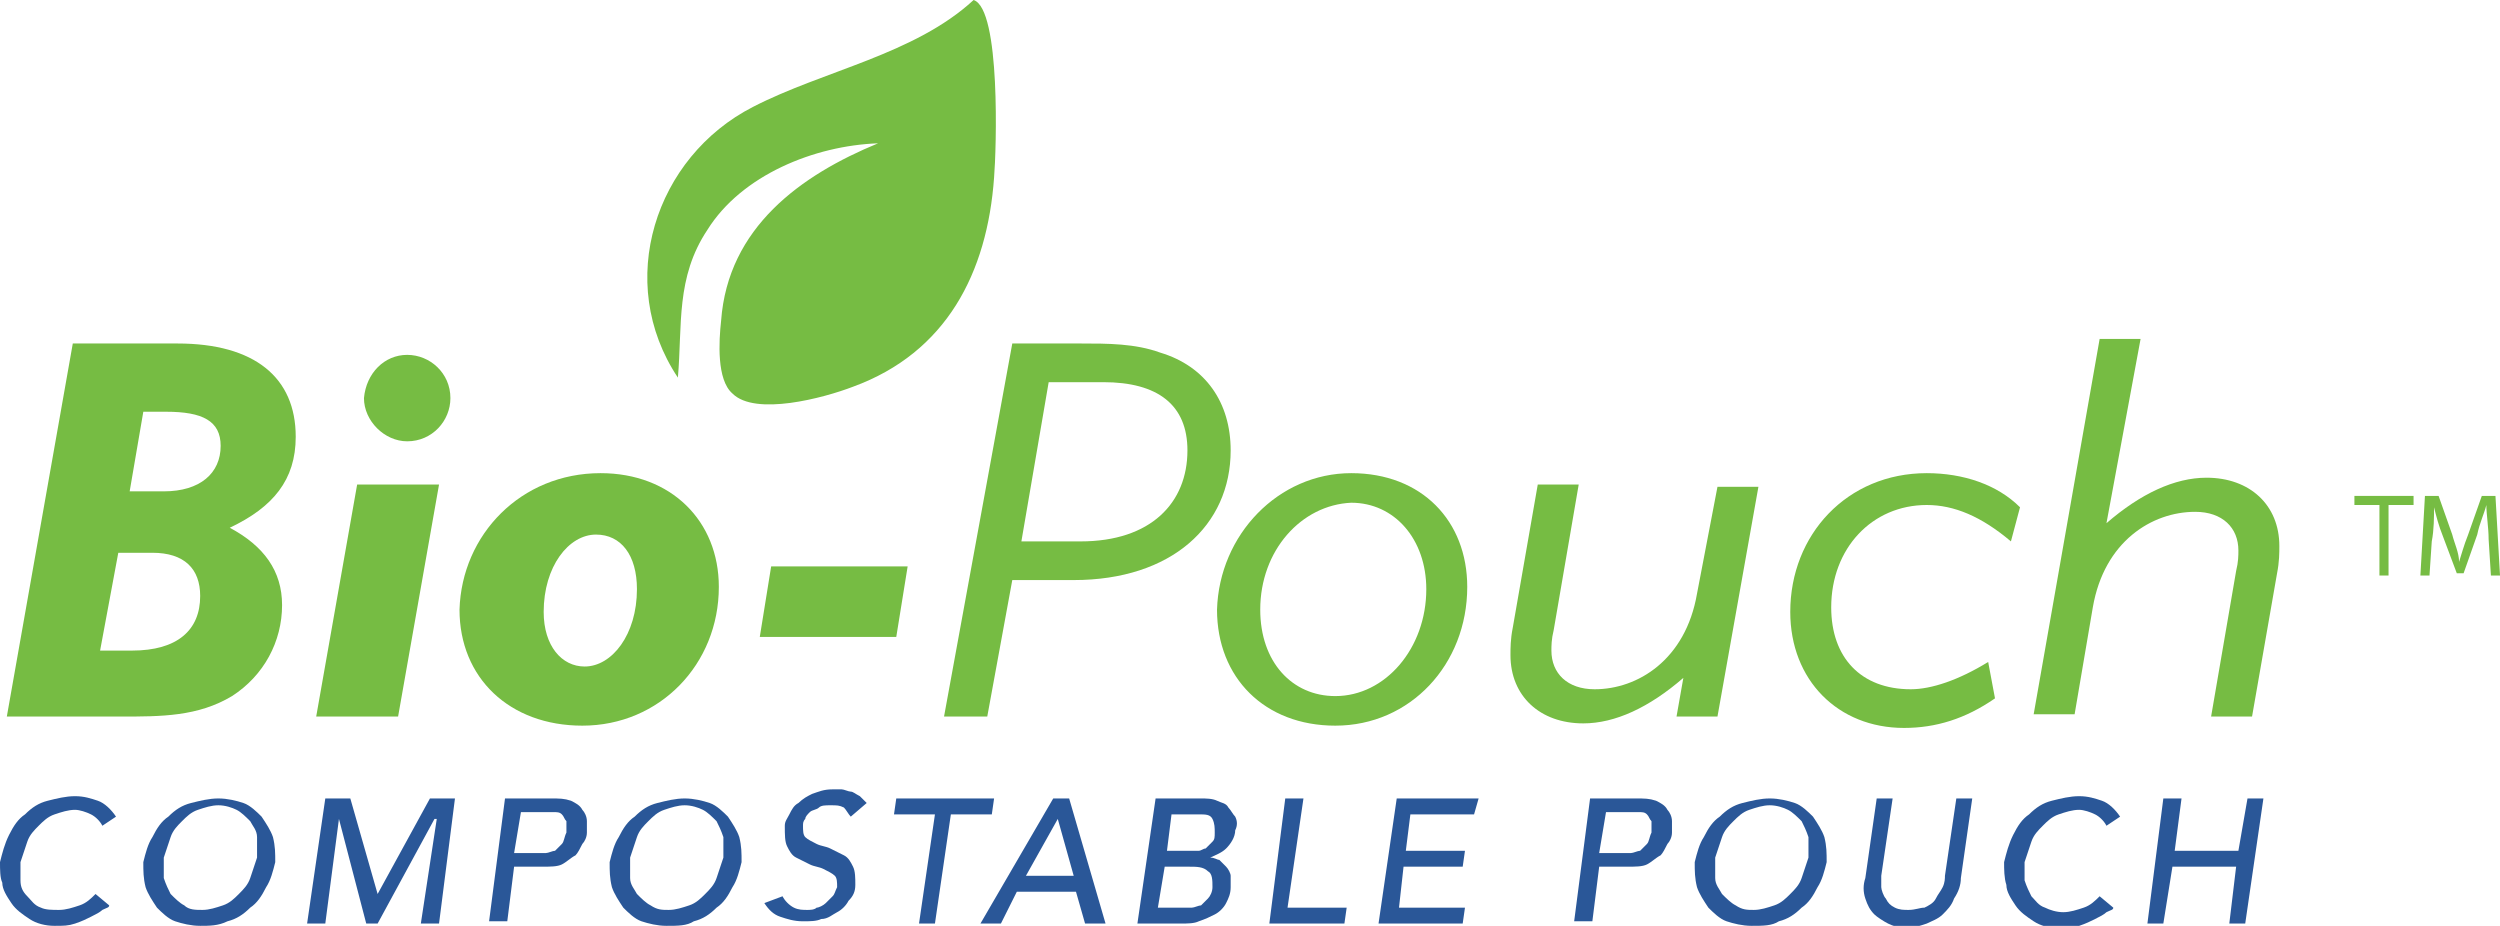 <?xml version="1.0" encoding="UTF-8"?>
<!-- Generator: Adobe Illustrator 28.1.0, SVG Export Plug-In . SVG Version: 6.00 Build 0)  -->
<svg xmlns="http://www.w3.org/2000/svg" xmlns:xlink="http://www.w3.org/1999/xlink" version="1.1" id="Layer_1" x="0px" y="0px" viewBox="0 0 109.9 40.7" style="enable-background:new 0 0 109.9 40.7;" xml:space="preserve">
<style type="text/css">
	.st0{clip-path:url(#SVGID_00000144303273036080496000000008028544979013619874_);fill:#2A5798;}
	.st1{fill:#2A5798;}
	.st2{clip-path:url(#SVGID_00000147916832729636122890000004624052591865501839_);fill:#2A5798;}
	.st3{clip-path:url(#SVGID_00000081627322203156454140000009741692062435350948_);fill:#2A5798;}
	.st4{clip-path:url(#SVGID_00000026877693359648403370000003656214946573151145_);fill:#2A5798;}
	.st5{clip-path:url(#SVGID_00000150077928653320475210000006800861912790837911_);fill:#76BC43;}
	.st6{fill:#76BC43;}
	.st7{clip-path:url(#SVGID_00000150090509286910353160000001636920749759271338_);fill:#76BC43;}
	.st8{clip-path:url(#SVGID_00000097492489100711195790000008768284859337090711_);fill:#76BC43;}
</style>
<g>
	<defs>
		<rect id="SVGID_1_" width="109.9" height="40.7"></rect>
	</defs>
	<clipPath id="SVGID_00000128484435366400610540000002419674073184493188_">
		<use xlink:href="#SVGID_1_" style="overflow:visible;"></use>
	</clipPath>
	<path style="clip-path:url(#SVGID_00000128484435366400610540000002419674073184493188_);fill:#2A5798;" d="M4.5,36.3   c-0.1-0.2-0.3-0.4-0.5-0.5c-0.2-0.1-0.5-0.2-0.7-0.2c-0.3,0-0.6,0.1-0.9,0.2c-0.3,0.1-0.5,0.3-0.7,0.5c-0.2,0.2-0.4,0.4-0.5,0.7   c-0.1,0.3-0.2,0.6-0.3,0.9c0,0.3,0,0.6,0,0.8C0.9,39,1,39.2,1.2,39.4c0.2,0.2,0.3,0.4,0.6,0.5C2,40,2.3,40,2.6,40   c0.3,0,0.6-0.1,0.9-0.2c0.3-0.1,0.5-0.3,0.7-0.5l0.6,0.5c0,0.1-0.1,0.1-0.3,0.2c-0.1,0.1-0.3,0.2-0.5,0.3c-0.2,0.1-0.4,0.2-0.7,0.3   c-0.3,0.1-0.5,0.1-0.9,0.1c-0.4,0-0.8-0.1-1.1-0.3c-0.3-0.2-0.6-0.4-0.8-0.7s-0.4-0.6-0.4-0.9C0,38.6,0,38.2,0,37.9   c0.1-0.4,0.2-0.8,0.4-1.2c0.2-0.4,0.4-0.7,0.7-0.9c0.3-0.3,0.6-0.5,1-0.6c0.4-0.1,0.8-0.2,1.2-0.2c0.4,0,0.7,0.1,1,0.2   c0.3,0.1,0.6,0.4,0.8,0.7L4.5,36.3z"></path>
	<path style="clip-path:url(#SVGID_00000128484435366400610540000002419674073184493188_);fill:#2A5798;" d="M8.9,40   c0.3,0,0.6-0.1,0.9-0.2c0.3-0.1,0.5-0.3,0.7-0.5c0.2-0.2,0.4-0.4,0.5-0.7c0.1-0.3,0.2-0.6,0.3-0.9c0-0.3,0-0.6,0-0.9   s-0.2-0.5-0.3-0.7c-0.2-0.2-0.4-0.4-0.6-0.5c-0.2-0.1-0.5-0.2-0.8-0.2c-0.3,0-0.6,0.1-0.9,0.2c-0.3,0.1-0.5,0.3-0.7,0.5   c-0.2,0.2-0.4,0.4-0.5,0.7s-0.2,0.6-0.3,0.9c0,0.3,0,0.6,0,0.9c0.1,0.3,0.2,0.5,0.3,0.7c0.2,0.2,0.4,0.4,0.6,0.5   C8.3,40,8.6,40,8.9,40 M8.8,40.7c-0.4,0-0.8-0.1-1.1-0.2c-0.3-0.1-0.6-0.4-0.8-0.6c-0.2-0.3-0.4-0.6-0.5-0.9   c-0.1-0.4-0.1-0.7-0.1-1.1c0.1-0.4,0.2-0.8,0.4-1.1c0.2-0.4,0.4-0.7,0.7-0.9c0.3-0.3,0.6-0.5,1-0.6c0.4-0.1,0.8-0.2,1.2-0.2   c0.4,0,0.8,0.1,1.1,0.2c0.3,0.1,0.6,0.4,0.8,0.6c0.2,0.3,0.4,0.6,0.5,0.9c0.1,0.4,0.1,0.7,0.1,1.1c-0.1,0.4-0.2,0.8-0.4,1.1   c-0.2,0.4-0.4,0.7-0.7,0.9c-0.3,0.3-0.6,0.5-1,0.6C9.6,40.7,9.2,40.7,8.8,40.7"></path>
</g>
<polygon class="st1" points="19.3,35.1 18.9,35.1 16.6,39.3 16.6,39.3 15.4,35.1 15,35.1 14.3,35.1 13.5,40.6 14.3,40.6 14.9,36   14.9,36 16.1,40.6 16.6,40.6 19.1,36 19.2,36 18.5,40.6 19.3,40.6 20,35.1 "></polygon>
<g>
	<defs>
		<rect id="SVGID_00000094591217906191462000000010090092425835333290_" width="109.9" height="40.7"></rect>
	</defs>
	<clipPath id="SVGID_00000139992665876847737440000009723378265488342710_">
		<use xlink:href="#SVGID_00000094591217906191462000000010090092425835333290_" style="overflow:visible;"></use>
	</clipPath>
	<path style="clip-path:url(#SVGID_00000139992665876847737440000009723378265488342710_);fill:#2A5798;" d="M22.6,37.5h1   c0.1,0,0.3,0,0.4,0c0.1,0,0.3-0.1,0.4-0.1c0.1-0.1,0.2-0.2,0.3-0.3c0.1-0.1,0.1-0.3,0.2-0.5c0-0.2,0-0.3,0-0.5   c-0.1-0.1-0.1-0.2-0.2-0.3c-0.1-0.1-0.2-0.1-0.4-0.1c-0.1,0-0.3,0-0.4,0h-1L22.6,37.5z M22.2,35.1h0.8h1.2c0.4,0,0.6,0,0.9,0.1   c0.2,0.1,0.4,0.2,0.5,0.4c0.1,0.1,0.2,0.3,0.2,0.5c0,0.2,0,0.4,0,0.5c0,0.2-0.1,0.4-0.2,0.5c-0.1,0.2-0.2,0.4-0.3,0.5   c-0.2,0.1-0.4,0.3-0.6,0.4c-0.2,0.1-0.5,0.1-0.9,0.1h-1.2l-0.3,2.4h-0.8L22.2,35.1z"></path>
	<path style="clip-path:url(#SVGID_00000139992665876847737440000009723378265488342710_);fill:#2A5798;" d="M29.4,40   c0.3,0,0.6-0.1,0.9-0.2c0.3-0.1,0.5-0.3,0.7-0.5c0.2-0.2,0.4-0.4,0.5-0.7c0.1-0.3,0.2-0.6,0.3-0.9c0-0.3,0-0.6,0-0.9   c-0.1-0.3-0.2-0.5-0.3-0.7c-0.2-0.2-0.4-0.4-0.6-0.5c-0.2-0.1-0.5-0.2-0.8-0.2c-0.3,0-0.6,0.1-0.9,0.2c-0.3,0.1-0.5,0.3-0.7,0.5   c-0.2,0.2-0.4,0.4-0.5,0.7c-0.1,0.3-0.2,0.6-0.3,0.9c0,0.3,0,0.6,0,0.9s0.2,0.5,0.3,0.7c0.2,0.2,0.4,0.4,0.6,0.5   C28.9,40,29.1,40,29.4,40 M29.3,40.7c-0.4,0-0.8-0.1-1.1-0.2c-0.3-0.1-0.6-0.4-0.8-0.6c-0.2-0.3-0.4-0.6-0.5-0.9   c-0.1-0.4-0.1-0.7-0.1-1.1c0.1-0.4,0.2-0.8,0.4-1.1c0.2-0.4,0.4-0.7,0.7-0.9c0.3-0.3,0.6-0.5,1-0.6s0.8-0.2,1.2-0.2   c0.4,0,0.8,0.1,1.1,0.2c0.3,0.1,0.6,0.4,0.8,0.6c0.2,0.3,0.4,0.6,0.5,0.9c0.1,0.4,0.1,0.7,0.1,1.1c-0.1,0.4-0.2,0.8-0.4,1.1   c-0.2,0.4-0.4,0.7-0.7,0.9c-0.3,0.3-0.6,0.5-1,0.6C30.2,40.7,29.8,40.7,29.3,40.7"></path>
	<path style="clip-path:url(#SVGID_00000139992665876847737440000009723378265488342710_);fill:#2A5798;" d="M34.4,39.4   c0.1,0.2,0.3,0.4,0.5,0.5c0.2,0.1,0.4,0.1,0.6,0.1c0.1,0,0.3,0,0.4-0.1c0.1,0,0.3-0.1,0.4-0.2s0.2-0.2,0.3-0.3   c0.1-0.1,0.1-0.2,0.2-0.4c0-0.2,0-0.4-0.1-0.5c-0.1-0.1-0.3-0.2-0.5-0.3c-0.2-0.1-0.4-0.1-0.6-0.2c-0.2-0.1-0.4-0.2-0.6-0.3   c-0.2-0.1-0.3-0.3-0.4-0.5c-0.1-0.2-0.1-0.5-0.1-0.9c0-0.2,0.1-0.3,0.2-0.5c0.1-0.2,0.2-0.4,0.4-0.5c0.2-0.2,0.4-0.3,0.6-0.4   c0.3-0.1,0.5-0.2,0.9-0.2c0.2,0,0.3,0,0.4,0c0.1,0,0.3,0.1,0.4,0.1c0.1,0,0.2,0.1,0.4,0.2c0.1,0.1,0.2,0.2,0.3,0.3l-0.7,0.6   c-0.1-0.1-0.2-0.3-0.3-0.4c-0.2-0.1-0.3-0.1-0.6-0.1c-0.2,0-0.4,0-0.5,0.1c-0.1,0.1-0.3,0.1-0.4,0.2c-0.1,0.1-0.2,0.2-0.2,0.3   c-0.1,0.1-0.1,0.2-0.1,0.3c0,0.2,0,0.4,0.1,0.5c0.1,0.1,0.3,0.2,0.5,0.3c0.2,0.1,0.4,0.1,0.6,0.2c0.2,0.1,0.4,0.2,0.6,0.3   c0.2,0.1,0.3,0.3,0.4,0.5c0.1,0.2,0.1,0.5,0.1,0.8c0,0.3-0.1,0.5-0.3,0.7c-0.1,0.2-0.3,0.4-0.5,0.5c-0.2,0.1-0.4,0.3-0.7,0.3   c-0.2,0.1-0.5,0.1-0.8,0.1c-0.4,0-0.7-0.1-1-0.2c-0.3-0.1-0.5-0.3-0.7-0.6L34.4,39.4z"></path>
</g>
<polygon class="st1" points="41.9,35.1 41.2,35.1 39.4,35.1 39.3,35.8 41.1,35.8 40.4,40.6 41.1,40.6 41.8,35.8 43.6,35.8   43.7,35.1 "></polygon>
<path class="st1" d="M46.5,36L46.5,36l0.7,2.5h-2.1L46.5,36z M46.3,35.1l-3.2,5.5H44l0.7-1.4h2.6l0.4,1.4h0.9L47,35.1H46.3z"></path>
<g>
	<defs>
		<rect id="SVGID_00000122716173259392205580000000202244654360505279_" width="109.9" height="40.7"></rect>
	</defs>
	<clipPath id="SVGID_00000004506177510328765860000007995296325519158938_">
		<use xlink:href="#SVGID_00000122716173259392205580000000202244654360505279_" style="overflow:visible;"></use>
	</clipPath>
	<path style="clip-path:url(#SVGID_00000004506177510328765860000007995296325519158938_);fill:#2A5798;" d="M51.3,37.4h1   c0.1,0,0.3,0,0.4,0c0.1,0,0.2-0.1,0.3-0.1c0.1-0.1,0.2-0.2,0.3-0.3c0.1-0.1,0.1-0.2,0.1-0.4c0-0.2,0-0.4-0.1-0.6s-0.3-0.2-0.6-0.2   h-1.2L51.3,37.4z M50.9,39.9H52c0.1,0,0.2,0,0.4,0c0.1,0,0.3-0.1,0.4-0.1c0.1-0.1,0.2-0.2,0.3-0.3c0.1-0.1,0.2-0.3,0.2-0.5   c0-0.3,0-0.6-0.2-0.7c-0.2-0.2-0.5-0.2-0.8-0.2h-1.1L50.9,39.9z M50.8,35.1h0.8h1.2c0.2,0,0.5,0,0.7,0.1c0.2,0.1,0.4,0.1,0.5,0.3   c0.1,0.1,0.2,0.3,0.3,0.4c0.1,0.2,0.1,0.4,0,0.6c0,0.3-0.2,0.6-0.4,0.8c-0.2,0.2-0.5,0.3-0.7,0.4v0c0.2,0,0.3,0.1,0.4,0.1   c0.1,0.1,0.2,0.2,0.3,0.3c0.1,0.1,0.2,0.3,0.2,0.4c0,0.2,0,0.3,0,0.5c0,0.3-0.1,0.5-0.2,0.7c-0.1,0.2-0.3,0.4-0.5,0.5   c-0.2,0.1-0.4,0.2-0.7,0.3c-0.2,0.1-0.5,0.1-0.8,0.1h-1.2h-0.7L50.8,35.1z"></path>
</g>
<polygon class="st1" points="56.5,35.1 55.8,40.6 56.5,40.6 59.1,40.6 59.2,39.9 56.6,39.9 57.3,35.1 "></polygon>
<polygon class="st1" points="62.1,35.1 61.4,35.1 60.6,40.6 61.3,40.6 64.3,40.6 64.4,39.9 61.5,39.9 61.7,38.1 64.3,38.1   64.4,37.4 61.8,37.4 62,35.8 64.8,35.8 65,35.1 "></polygon>
<g>
	<defs>
		<rect id="SVGID_00000158727094936889416890000017887688977139753119_" width="109.9" height="40.7"></rect>
	</defs>
	<clipPath id="SVGID_00000111886576970232102690000002266795208269052598_">
		<use xlink:href="#SVGID_00000158727094936889416890000017887688977139753119_" style="overflow:visible;"></use>
	</clipPath>
	<path style="clip-path:url(#SVGID_00000111886576970232102690000002266795208269052598_);fill:#2A5798;" d="M70.3,37.5h1   c0.1,0,0.3,0,0.4,0c0.1,0,0.3-0.1,0.4-0.1c0.1-0.1,0.2-0.2,0.3-0.3c0.1-0.1,0.1-0.3,0.2-0.5c0-0.2,0-0.3,0-0.5   c-0.1-0.1-0.1-0.2-0.2-0.3c-0.1-0.1-0.2-0.1-0.4-0.1c-0.1,0-0.3,0-0.4,0h-1L70.3,37.5z M69.9,35.1h0.8h1.2c0.4,0,0.6,0,0.9,0.1   c0.2,0.1,0.4,0.2,0.5,0.4c0.1,0.1,0.2,0.3,0.2,0.5c0,0.2,0,0.4,0,0.5c0,0.2-0.1,0.4-0.2,0.5c-0.1,0.2-0.2,0.4-0.3,0.5   c-0.2,0.1-0.4,0.3-0.6,0.4c-0.2,0.1-0.5,0.1-0.9,0.1h-1.2l-0.3,2.4h-0.8L69.9,35.1z"></path>
	<path style="clip-path:url(#SVGID_00000111886576970232102690000002266795208269052598_);fill:#2A5798;" d="M77.1,40   c0.3,0,0.6-0.1,0.9-0.2c0.3-0.1,0.5-0.3,0.7-0.5c0.2-0.2,0.4-0.4,0.5-0.7c0.1-0.3,0.2-0.6,0.3-0.9c0-0.3,0-0.6,0-0.9   c-0.1-0.3-0.2-0.5-0.3-0.7c-0.2-0.2-0.4-0.4-0.6-0.5c-0.2-0.1-0.5-0.2-0.8-0.2c-0.3,0-0.6,0.1-0.9,0.2c-0.3,0.1-0.5,0.3-0.7,0.5   c-0.2,0.2-0.4,0.4-0.5,0.7c-0.1,0.3-0.2,0.6-0.3,0.9c0,0.3,0,0.6,0,0.9s0.2,0.5,0.3,0.7c0.2,0.2,0.4,0.4,0.6,0.5   C76.6,40,76.8,40,77.1,40 M77,40.7c-0.4,0-0.8-0.1-1.1-0.2c-0.3-0.1-0.6-0.4-0.8-0.6c-0.2-0.3-0.4-0.6-0.5-0.9   c-0.1-0.4-0.1-0.7-0.1-1.1c0.1-0.4,0.2-0.8,0.4-1.1c0.2-0.4,0.4-0.7,0.7-0.9c0.3-0.3,0.6-0.5,1-0.6s0.8-0.2,1.2-0.2   c0.4,0,0.8,0.1,1.1,0.2c0.3,0.1,0.6,0.4,0.8,0.6c0.2,0.3,0.4,0.6,0.5,0.9c0.1,0.4,0.1,0.7,0.1,1.1c-0.1,0.4-0.2,0.8-0.4,1.1   c-0.2,0.4-0.4,0.7-0.7,0.9c-0.3,0.3-0.6,0.5-1,0.6C77.9,40.7,77.5,40.7,77,40.7"></path>
	<path style="clip-path:url(#SVGID_00000111886576970232102690000002266795208269052598_);fill:#2A5798;" d="M83.2,35.1l-0.5,3.4   c0,0.2,0,0.4,0,0.5s0.1,0.4,0.2,0.5c0.1,0.2,0.2,0.3,0.4,0.4c0.2,0.1,0.4,0.1,0.6,0.1c0.3,0,0.5-0.1,0.7-0.1   c0.2-0.1,0.4-0.2,0.5-0.4c0.1-0.2,0.2-0.3,0.3-0.5s0.1-0.4,0.1-0.5l0.5-3.4h0.7l-0.5,3.5c0,0.3-0.1,0.6-0.3,0.9   c-0.1,0.3-0.3,0.5-0.5,0.7c-0.2,0.2-0.5,0.3-0.7,0.4c-0.3,0.1-0.6,0.2-0.9,0.2s-0.6-0.1-0.8-0.2c-0.2-0.1-0.5-0.3-0.6-0.4   c-0.2-0.2-0.3-0.4-0.4-0.7c-0.1-0.3-0.1-0.6,0-0.9l0.5-3.5H83.2z"></path>
	<path style="clip-path:url(#SVGID_00000111886576970232102690000002266795208269052598_);fill:#2A5798;" d="M92.6,36.3   c-0.1-0.2-0.3-0.4-0.5-0.5c-0.2-0.1-0.5-0.2-0.7-0.2c-0.3,0-0.6,0.1-0.9,0.2c-0.3,0.1-0.5,0.3-0.7,0.5c-0.2,0.2-0.4,0.4-0.5,0.7   c-0.1,0.3-0.2,0.6-0.3,0.9c0,0.3,0,0.6,0,0.8c0.1,0.3,0.2,0.5,0.3,0.7c0.2,0.2,0.3,0.4,0.6,0.5c0.2,0.1,0.5,0.2,0.8,0.2   c0.3,0,0.6-0.1,0.9-0.2c0.3-0.1,0.5-0.3,0.7-0.5l0.6,0.5c0,0.1-0.1,0.1-0.3,0.2c-0.1,0.1-0.3,0.2-0.5,0.3c-0.2,0.1-0.4,0.2-0.7,0.3   c-0.3,0.1-0.5,0.1-0.9,0.1c-0.4,0-0.8-0.1-1.1-0.3c-0.3-0.2-0.6-0.4-0.8-0.7c-0.2-0.3-0.4-0.6-0.4-0.9c-0.1-0.3-0.1-0.7-0.1-1   c0.1-0.4,0.2-0.8,0.4-1.2c0.2-0.4,0.4-0.7,0.7-0.9c0.3-0.3,0.6-0.5,1-0.6c0.4-0.1,0.8-0.2,1.2-0.2c0.4,0,0.7,0.1,1,0.2   c0.3,0.1,0.6,0.4,0.8,0.7L92.6,36.3z"></path>
</g>
<polygon class="st1" points="98.8,35.1 98.4,37.4 95.6,37.4 95.9,35.1 95.1,35.1 94.4,40.6 95.1,40.6 95.5,38.1 98.3,38.1 98,40.6   98.7,40.6 99.5,35.1 "></polygon>
<g>
	<defs>
		<rect id="SVGID_00000012472073399751883160000007769710579963274646_" width="109.9" height="40.7"></rect>
	</defs>
	<clipPath id="SVGID_00000072245570375541412260000000343981411757170852_">
		<use xlink:href="#SVGID_00000012472073399751883160000007769710579963274646_" style="overflow:visible;"></use>
	</clipPath>
	<path style="clip-path:url(#SVGID_00000072245570375541412260000000343981411757170852_);fill:#76BC43;" d="M33.1,4.7   c3.1-1.6,7.1-2.3,9.7-4.7c1.2,0.4,1,6.6,0.9,7.8c-0.3,4.2-2.1,7.7-6.2,9.2c-1.3,0.5-4.3,1.3-5.3,0.3c-0.7-0.6-0.6-2.3-0.5-3.2   c0.3-4.1,3.5-6.4,6.9-7.8c-2.8,0.1-6,1.4-7.5,3.8c-1.4,2.1-1.1,4.2-1.3,6.5C27,12.4,28.8,6.9,33.1,4.7"></path>
	<path style="clip-path:url(#SVGID_00000072245570375541412260000000343981411757170852_);fill:#76BC43;" d="M5.7,21.6h1.5   c1.6,0,2.5-0.8,2.5-2c0-1.1-0.8-1.5-2.4-1.5H6.3L5.7,21.6z M8.8,26.2c0-1.2-0.7-1.9-2.1-1.9H5.2l-0.8,4.3h1.4   C7.8,28.6,8.8,27.7,8.8,26.2 M3.2,15.1h4.6c3.4,0,5.2,1.5,5.2,4.1c0,1.9-1,3.1-2.9,4c1.5,0.8,2.3,1.9,2.3,3.4c0,1.6-0.8,3.1-2.2,4   c-1.5,0.9-3.1,0.9-4.9,0.9H0.3L3.2,15.1z"></path>
	<path style="clip-path:url(#SVGID_00000072245570375541412260000000343981411757170852_);fill:#76BC43;" d="M17.9,15.6   c1,0,1.9,0.8,1.9,1.9c0,1-0.8,1.9-1.9,1.9c-1,0-1.9-0.9-1.9-1.9C16.1,16.4,16.9,15.6,17.9,15.6 M15.7,21.3h3.6l-1.8,10.2h-3.6   L15.7,21.3z"></path>
	<path style="clip-path:url(#SVGID_00000072245570375541412260000000343981411757170852_);fill:#76BC43;" d="M23.9,26.9   c0,1.5,0.8,2.4,1.8,2.4c1.2,0,2.3-1.4,2.3-3.4c0-1.5-0.7-2.4-1.8-2.4C25,23.5,23.9,24.9,23.9,26.9 M26.4,20.8c3.1,0,5.2,2.1,5.2,5   c0,3.4-2.6,6.1-6,6.1c-3.2,0-5.4-2.1-5.4-5.1C20.3,23.5,22.9,20.8,26.4,20.8"></path>
</g>
<polygon class="st6" points="33.9,24.9 39.9,24.9 39.4,28 33.4,28 "></polygon>
<g>
	<defs>
		<rect id="SVGID_00000098937391612773049780000006287028343436079514_" width="109.9" height="40.7"></rect>
	</defs>
	<clipPath id="SVGID_00000157284828585849394030000000241812785972847792_">
		<use xlink:href="#SVGID_00000098937391612773049780000006287028343436079514_" style="overflow:visible;"></use>
	</clipPath>
	<path style="clip-path:url(#SVGID_00000157284828585849394030000000241812785972847792_);fill:#76BC43;" d="M47.5,23.8   c3.1,0,4.7-1.7,4.7-4c0-2-1.3-3-3.7-3h-2.4l-1.2,7L47.5,23.8z M44.5,15.1h3c1.2,0,2.4,0,3.5,0.4c2,0.6,3.1,2.2,3.1,4.3   c0,3.3-2.6,5.7-6.9,5.7h-2.7l-1.1,6h-1.9L44.5,15.1z"></path>
	<path style="clip-path:url(#SVGID_00000157284828585849394030000000241812785972847792_);fill:#76BC43;" d="M55.4,26.8   c0,2.3,1.4,3.8,3.3,3.8c2.2,0,4-2.1,4-4.7c0-2.2-1.4-3.8-3.3-3.8C57.2,22.2,55.4,24.2,55.4,26.8 M59.4,20.8c3.1,0,5.1,2.1,5.1,5   c0,3.4-2.5,6.1-5.8,6.1c-3.1,0-5.2-2.1-5.2-5.1C53.6,23.5,56.2,20.8,59.4,20.8"></path>
	<path style="clip-path:url(#SVGID_00000157284828585849394030000000241812785972847792_);fill:#76BC43;" d="M75.5,31.5h-1.8   l0.3-1.7c-1.5,1.3-3,2-4.4,2c-1.9,0-3.2-1.2-3.2-3c0-0.3,0-0.7,0.1-1.2l1.1-6.3h1.8l-1.1,6.4c-0.1,0.4-0.1,0.7-0.1,0.9   c0,1,0.7,1.7,1.9,1.7c1.9,0,4-1.3,4.5-4.2l0.9-4.7h1.8L75.5,31.5z"></path>
	<path style="clip-path:url(#SVGID_00000157284828585849394030000000241812785972847792_);fill:#76BC43;" d="M83.7,32   c-2.9,0-5-2.1-5-5.1c0-3.4,2.5-6.1,6-6.1c1.6,0,3.1,0.5,4.1,1.5l-0.4,1.5c-1.3-1.1-2.5-1.6-3.7-1.6c-2.4,0-4.2,1.9-4.2,4.5   c0,2.2,1.3,3.6,3.5,3.6c0.9,0,2.1-0.4,3.4-1.2l0.3,1.6C86.4,31.6,85.1,32,83.7,32"></path>
	<path style="clip-path:url(#SVGID_00000157284828585849394030000000241812785972847792_);fill:#76BC43;" d="M92.3,14.9h1.8L92.6,23   c1.5-1.3,3-2,4.4-2c1.9,0,3.2,1.2,3.2,3c0,0.3,0,0.7-0.1,1.2L99,31.5h-1.8l1.1-6.4c0.1-0.4,0.1-0.7,0.1-0.9c0-1-0.7-1.7-1.9-1.7   c-1.9,0-4,1.3-4.5,4.2l-0.8,4.7h-1.8L92.3,14.9z"></path>
</g>
<polygon class="st6" points="104.6,22.2 103.5,22.2 103.5,21.8 106.1,21.8 106.1,22.2 105,22.2 105,25.3 104.6,25.3 "></polygon>
<g>
	<defs>
		<rect id="SVGID_00000039853604501051843690000000311312298558160025_" width="109.9" height="40.7"></rect>
	</defs>
	<clipPath id="SVGID_00000104673183379752161240000006036453663683562682_">
		<use xlink:href="#SVGID_00000039853604501051843690000000311312298558160025_" style="overflow:visible;"></use>
	</clipPath>
	<path style="clip-path:url(#SVGID_00000104673183379752161240000006036453663683562682_);fill:#76BC43;" d="M109.4,23.7   c0-0.5-0.1-1.1-0.1-1.5h0c-0.1,0.4-0.3,0.8-0.4,1.3l-0.6,1.7h-0.3l-0.6-1.6c-0.2-0.5-0.3-0.9-0.4-1.3h0c0,0.4,0,1-0.1,1.5l-0.1,1.5   h-0.4l0.2-3.5h0.6l0.6,1.7c0.1,0.4,0.3,0.8,0.3,1.2h0c0.1-0.3,0.2-0.7,0.4-1.2l0.6-1.7h0.6l0.2,3.5h-0.4L109.4,23.7z"></path>
</g>
</svg>
